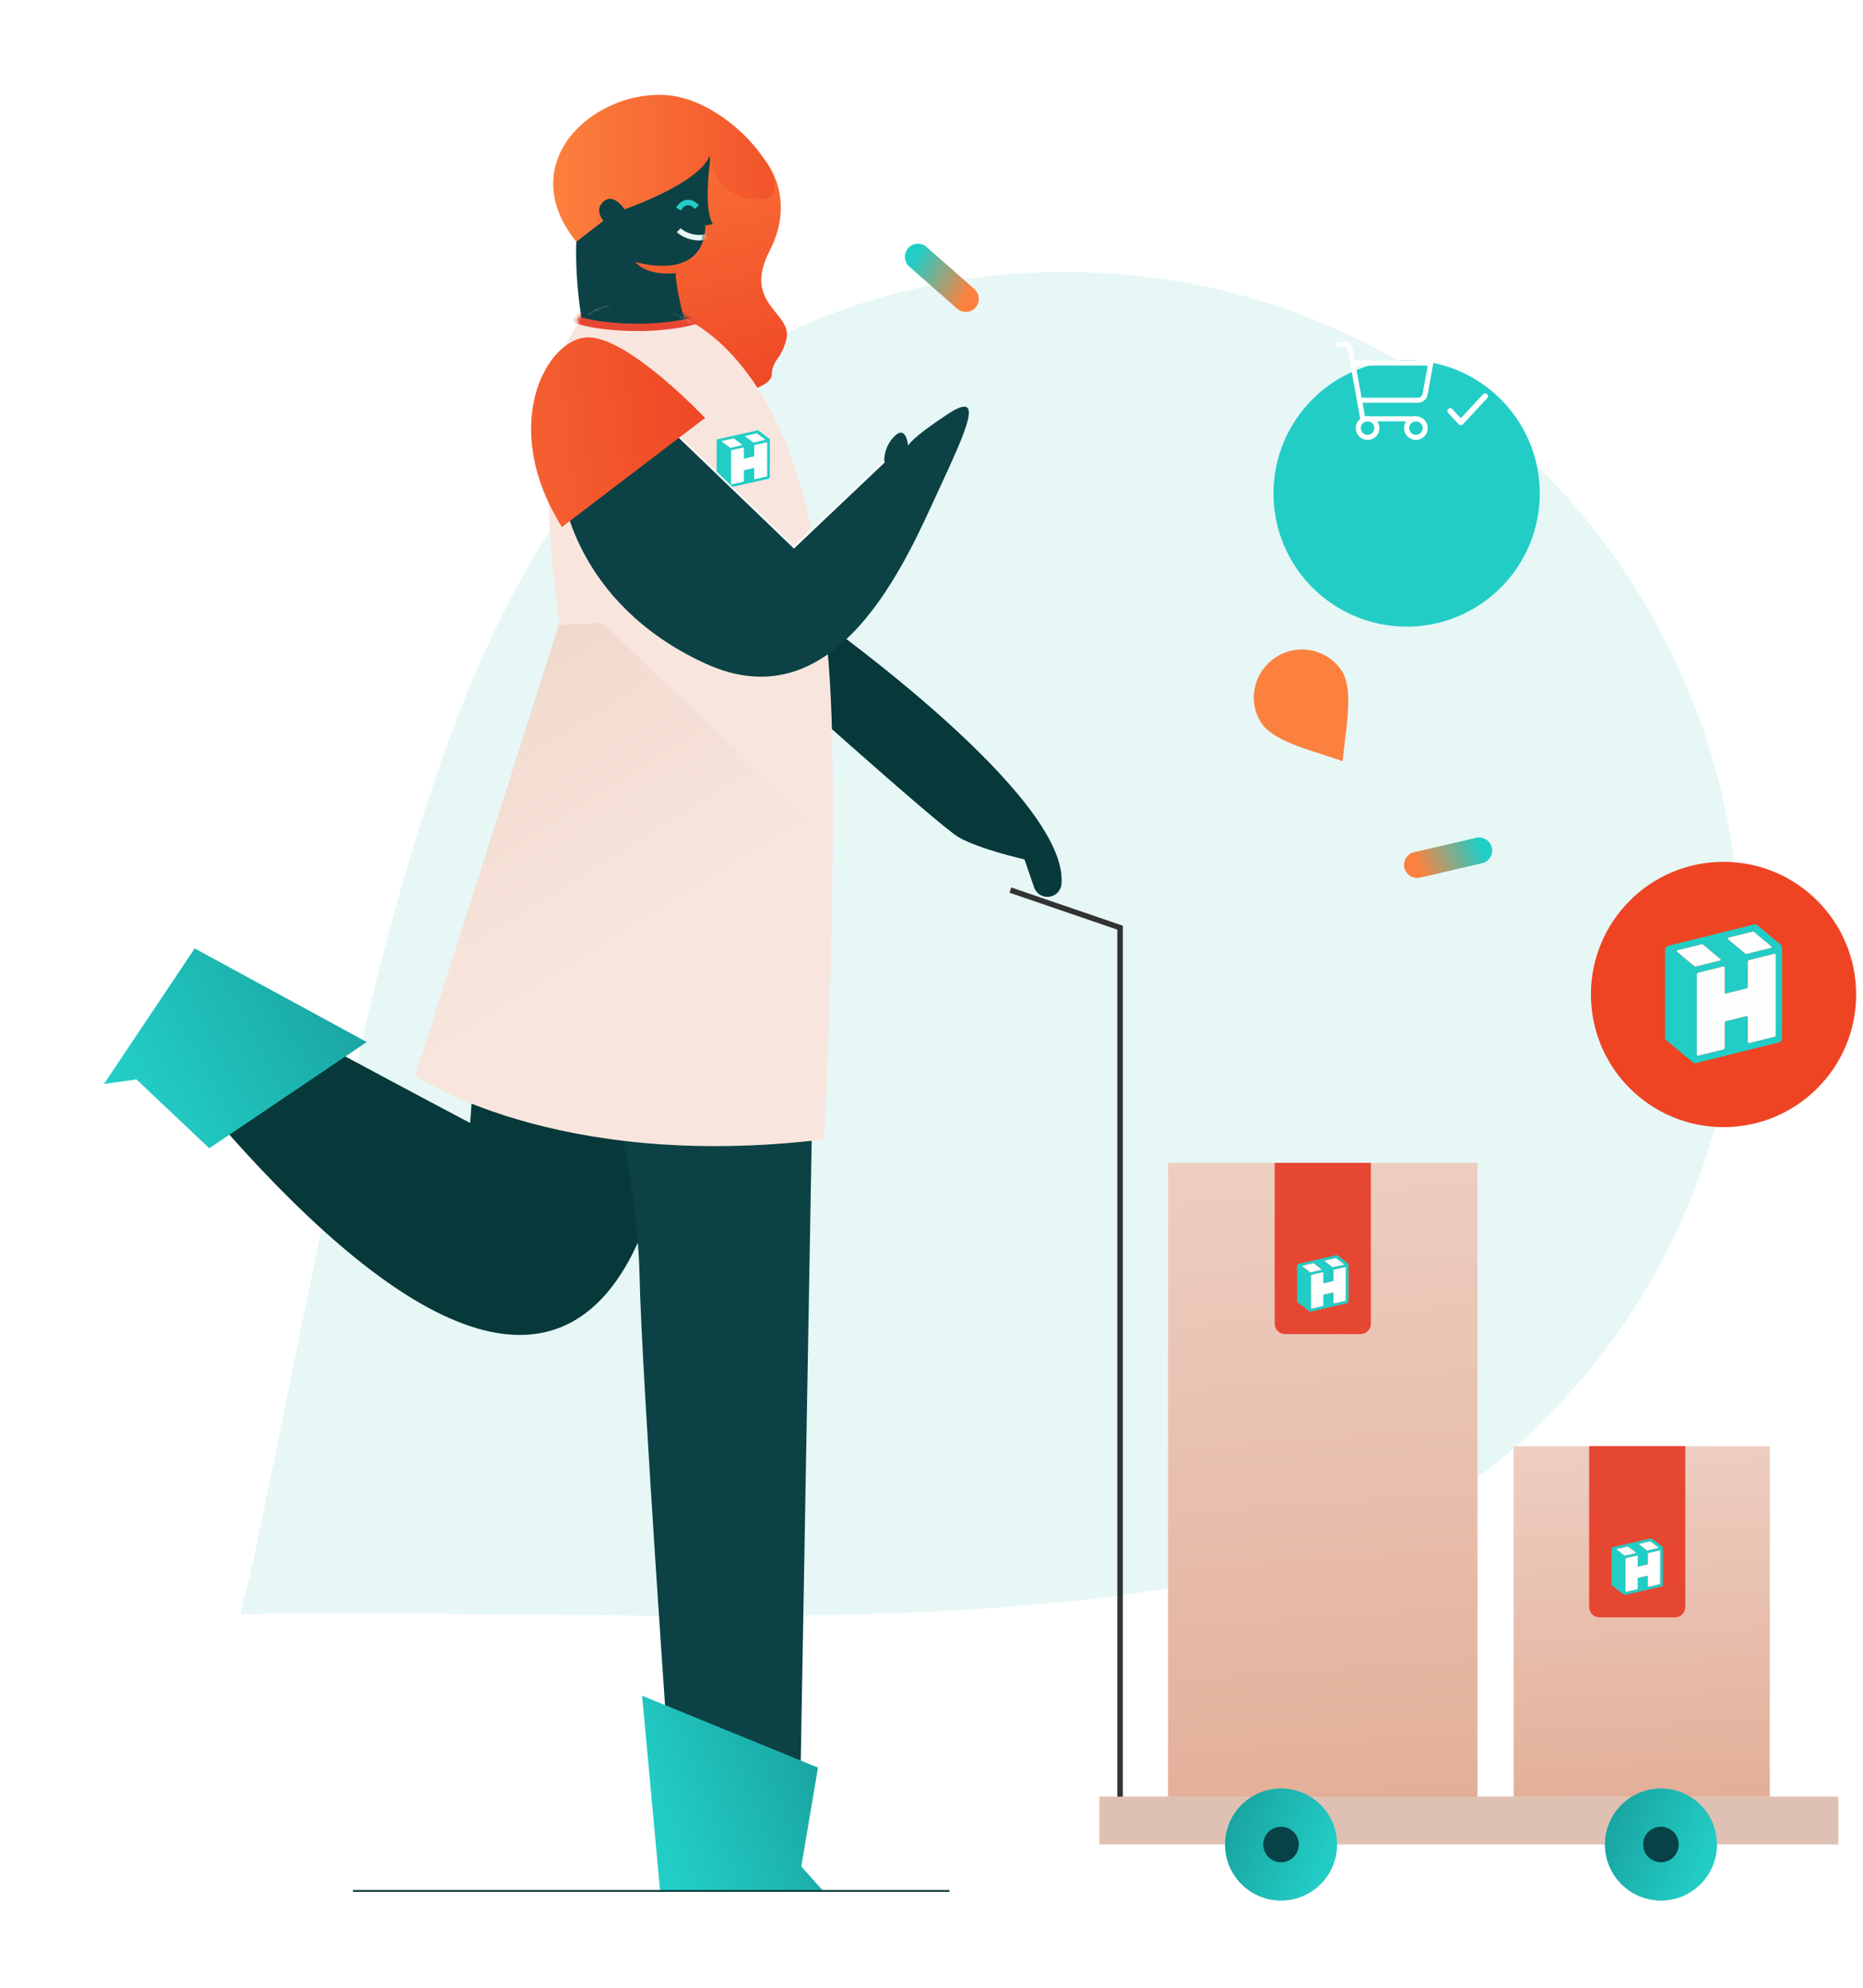 <svg width="493" height="526" viewBox="0 0 493 526" fill="none" xmlns="http://www.w3.org/2000/svg">
<path d="M166.864 114.935C155.578 125.071 146.93 137.35 139.456 150.461C129.73 167.487 122.238 185.51 115.866 204.005C103.631 239.511 95.154 276.018 87.612 312.741C80.983 345.041 74.394 377.332 67.738 409.63C66.714 414.619 65.381 419.549 64.19 424.507C63.987 425.313 63.847 426.139 63.659 427.052C72.684 426.924 81.5 426.657 90.335 426.706C117.693 426.878 145.06 427.209 172.423 427.447C206.769 427.737 241.098 427.447 275.327 424.362C299.398 422.178 323.254 418.672 346.452 411.68C366.571 405.613 385.324 396.92 401.14 382.689C418.637 366.954 432.787 348.699 442.897 327.392C455.618 300.619 461.421 272.436 460.108 242.834C458.827 213.8 450.847 186.649 436.308 161.527C421.165 135.396 400.717 114.25 374.956 98.404C346.864 81.117 316.251 72.314 283.289 71.973C255.917 71.694 229.85 77.49 205.186 89.424C191.263 96.156 178.409 104.59 166.919 114.915L166.864 114.935Z" fill="#E6F7F6"/>
<g filter="url(#filter0_d_7269_10234)">
<circle cx="372.232" cy="103.232" r="35.232" fill="#22CDC6"/>
</g>
<path d="M374.689 110.8H360.645L357.213 91.934C357.173 91.709 357.055 91.504 356.88 91.356C356.705 91.207 356.484 91.125 356.254 91.123H354.028" stroke="white" stroke-width="1.348" stroke-linecap="round" stroke-linejoin="round"/>
<path d="M361.899 115.719C363.258 115.719 364.359 114.618 364.359 113.26C364.359 111.901 363.258 110.8 361.899 110.8C360.541 110.8 359.44 111.901 359.44 113.26C359.44 114.618 360.541 115.719 361.899 115.719Z" stroke="white" stroke-width="1.348" stroke-linecap="round" stroke-linejoin="round"/>
<path d="M374.689 115.719C376.048 115.719 377.149 114.618 377.149 113.26C377.149 111.901 376.048 110.8 374.689 110.8C373.331 110.8 372.23 111.901 372.23 113.26C372.23 114.618 373.331 115.719 374.689 115.719Z" stroke="white" stroke-width="1.348" stroke-linecap="round" stroke-linejoin="round"/>
<path d="M359.747 105.881H375.193C375.653 105.882 376.099 105.721 376.452 105.427C376.805 105.132 377.043 104.722 377.124 104.27L378.625 96.042H357.964" stroke="white" stroke-width="1.348" stroke-linecap="round" stroke-linejoin="round"/>
<path d="M383.763 108.732L386.564 111.746L393.005 104.815" stroke="white" stroke-width="1.504" stroke-linecap="round" stroke-linejoin="round"/>
<circle opacity="0.2" cx="455.269" cy="262.269" r="7.225" fill="#EE4424"/>
<circle cx="456.094" cy="263.094" r="35.094" fill="#EE4424"/>
<g clip-path="url(#clip0_7269_10234)">
<path d="M471.545 250.49C471.497 250.275 471.392 250.075 471.238 249.921C471.216 249.899 471.192 249.879 471.168 249.859H471.166L470.118 248.985L467.214 246.564L464.877 244.621C464.733 244.521 464.543 244.487 464.336 244.537L441.438 250.217C441.21 250.273 441.005 250.426 440.855 250.622C440.703 250.822 440.612 251.068 440.612 251.316V274.55C440.612 274.796 440.703 274.996 440.853 275.118L448.087 281.145C448.118 281.171 448.152 281.193 448.188 281.215C448.324 281.285 448.49 281.307 448.669 281.261L470.737 275.786C470.811 275.768 470.885 275.738 470.954 275.7C471.24 275.546 471.465 275.244 471.535 274.914C471.553 274.842 471.563 274.764 471.563 274.688V269.588C471.563 269.588 471.571 269.602 471.577 269.61V250.766C471.577 250.674 471.567 250.58 471.545 250.49ZM457.346 248.064L463.841 246.452C463.935 246.43 464.026 246.446 464.094 246.502L467.25 249.133L468.244 249.961L468.771 250.397C468.883 250.494 468.803 250.72 468.645 250.758L462.148 252.37C462.052 252.394 461.963 252.376 461.897 252.318L457.22 248.425C457.108 248.331 457.188 248.103 457.346 248.064ZM448.43 255.66L443.751 251.766C443.639 251.672 443.719 251.444 443.879 251.406L450.35 249.801C450.444 249.775 450.536 249.793 450.603 249.851L454.755 253.309L455.282 253.745C455.394 253.841 455.314 254.065 455.156 254.105L448.679 255.712C448.586 255.736 448.496 255.718 448.43 255.66ZM469.903 273.816C469.903 274.028 469.745 274.24 469.547 274.29L462.865 275.946C462.669 275.994 462.509 275.862 462.509 275.65V269.106C462.509 268.891 462.35 268.759 462.152 268.809L456.767 270.148C456.571 270.194 456.412 270.404 456.412 270.618V277.163C456.412 277.375 456.254 277.587 456.056 277.635L449.374 279.294C449.178 279.342 449.019 279.208 449.019 278.998V257.807C449.019 257.597 449.178 257.382 449.374 257.334L456.056 255.676C456.254 255.628 456.412 255.76 456.412 255.974V262.535C456.412 262.749 456.571 262.881 456.767 262.831L462.152 261.498C462.35 261.448 462.509 261.234 462.509 261.022V254.461C462.509 254.247 462.669 254.035 462.865 253.987L463.374 253.861L463.623 253.799L463.659 253.791L464.623 253.553L469.547 252.33C469.745 252.28 469.903 252.412 469.903 252.626V273.816Z" fill="#22CDC6"/>
<path d="M469.903 252.626V273.816C469.903 274.028 469.745 274.24 469.547 274.29L462.865 275.946C462.669 275.994 462.51 275.862 462.51 275.65V269.106C462.51 268.891 462.35 268.759 462.152 268.809L456.767 270.148C456.571 270.194 456.412 270.404 456.412 270.618V277.163C456.412 277.375 456.254 277.587 456.057 277.635L449.374 279.294C449.178 279.342 449.019 279.208 449.019 278.998V257.807C449.019 257.597 449.178 257.383 449.374 257.334L456.057 255.676C456.254 255.628 456.412 255.76 456.412 255.974V262.535C456.412 262.749 456.571 262.881 456.767 262.831L462.152 261.498C462.35 261.448 462.51 261.234 462.51 261.022V254.461C462.51 254.247 462.669 254.035 462.865 253.987L463.374 253.861L463.623 253.799L463.659 253.791L464.623 253.553L469.547 252.33C469.745 252.28 469.903 252.412 469.903 252.626Z" fill="#FEFEFE"/>
<path d="M468.645 250.758L462.148 252.37C462.052 252.394 461.963 252.376 461.897 252.318L457.22 248.425C457.108 248.331 457.188 248.103 457.346 248.065L463.841 246.452C463.935 246.43 464.026 246.446 464.094 246.502L467.25 249.133L468.244 249.961L468.771 250.398C468.883 250.494 468.803 250.72 468.645 250.758Z" fill="#FEFEFE"/>
<path d="M455.156 254.105L448.679 255.712C448.586 255.736 448.496 255.718 448.43 255.66L443.751 251.766C443.64 251.672 443.719 251.444 443.879 251.406L450.35 249.801C450.444 249.775 450.536 249.793 450.604 249.851L454.755 253.309L455.282 253.745C455.394 253.841 455.314 254.065 455.156 254.105Z" fill="#FEFEFE"/>
</g>
<path d="M334.014 191.601C334.642 192.48 335.443 193.189 336.312 193.822C337.441 194.646 338.657 195.319 339.916 195.916C342.334 197.063 344.851 197.953 347.392 198.777C349.626 199.502 351.86 200.224 354.094 200.951C354.439 201.063 354.778 201.196 355.12 201.32C355.175 201.341 355.232 201.357 355.296 201.378C355.358 200.738 355.409 200.111 355.482 199.486C355.711 197.551 355.951 195.616 356.184 193.68C356.477 191.25 356.728 188.818 356.78 186.37C356.816 184.648 356.756 182.931 356.445 181.233C356.175 179.761 355.708 178.364 354.825 177.132C353.85 175.769 352.669 174.622 351.24 173.738C349.445 172.625 347.496 171.992 345.39 171.85C343.324 171.711 341.338 172.061 339.445 172.892C337.475 173.757 335.816 175.038 334.49 176.736C333.044 178.588 332.178 180.686 331.893 183.017C331.657 184.953 331.861 186.845 332.511 188.685C332.877 189.725 333.372 190.701 334.013 191.597L334.014 191.601Z" fill="#FD813E"/>
<path d="M375 228.812L391.42 225.012" stroke="url(#paint0_linear_7269_10234)" stroke-width="6.909" stroke-miterlimit="10" stroke-linecap="round"/>
<path d="M255.57 79.067L242.909 67.941" stroke="url(#paint1_linear_7269_10234)" stroke-width="6.909" stroke-miterlimit="10" stroke-linecap="round"/>
<path d="M267.37 235.472L296.404 245.422V481.479H482.484" stroke="#333333" stroke-width="1.458"/>
<path d="M216.527 163.5C218.042 164.751 282.812 210.641 280.903 233.841C280.814 234.906 280.276 235.882 279.422 236.525C278.467 237.241 277.226 237.458 276.084 237.107C274.942 236.757 274.037 235.881 273.648 234.752L271.1 227.36C271.1 227.36 259.096 224.643 253.661 221.477C248.226 218.311 200.671 175.505 200.671 175.505V161.068" fill="#07383A"/>
<path d="M179.7 269.936C179.7 269.936 180.794 450.394 43.563 279.875C43.563 279.875 58.509 259.039 59.188 261.077C59.868 263.115 124.407 297.083 124.407 297.083L127.124 260.961" fill="#07383A"/>
<path d="M159.257 277.347C159.257 277.347 168.7 310.969 169.244 337.464C169.787 363.959 177.362 470.951 177.362 470.951H211.812L215.026 288.55L159.257 277.347Z" fill="#0C4245"/>
<path d="M203.667 66.352C211.14 51.861 202.077 41.895 202.077 41.895L177.62 37.14L175.691 59.083L162.45 70.428C162.45 70.428 174.943 108.472 192.607 104.851C201.928 102.936 204.156 100.775 204.237 99.158C204.244 97.683 204.735 96.25 205.637 95.082C206.735 93.596 207.537 91.912 208.001 90.123C210.27 82.657 196.194 80.823 203.667 66.352Z" fill="url(#paint2_linear_7269_10234)"/>
<path d="M186.621 59.66L188.659 59.28C188.659 59.28 186.207 56.563 187.79 43.655C189.373 30.747 170.751 27.207 160.615 38.417C145.636 54.98 155.86 94.382 155.86 94.382H183.714C183.714 94.382 178.802 77.84 178.802 72.235C178.802 72.235 171.736 73.322 168.088 69.328C187.803 74.233 186.621 59.66 186.621 59.66Z" fill="#0C4245"/>
<path d="M179.573 55.311C180.695 53.233 182.858 52.995 184.404 54.781" stroke="#22CDC6" stroke-width="1.458"/>
<mask id="mask0_7269_10234" style="mask-type:alpha" maskUnits="userSpaceOnUse" x="168" y="59" width="19" height="12">
<path d="M179.9 59.66L186.621 59.66C186.621 59.66 187.803 74.233 168.088 69.328L179.9 59.66Z" fill="#D9D9D9"/>
</mask>
<g mask="url(#mask0_7269_10234)">
<path d="M186.976 62.511C184.89 63.438 181.225 62.502 179.618 60.882" stroke="#E6F7F6" stroke-width="1.458"/>
</g>
<path d="M160.948 80.806C135.587 84.882 148.035 164.785 148.035 164.785H218.084C213.559 103.194 186.315 76.73 160.948 80.806Z" fill="#F8E6DE"/>
<mask id="mask1_7269_10234" style="mask-type:alpha" maskUnits="userSpaceOnUse" x="152" y="78" width="34" height="16">
<path d="M185.489 86.151L181.274 83.846C181.274 83.846 173.997 78.939 171.153 78.619C163.519 77.759 157.872 81.577 153.981 83.228C150.091 84.88 155.226 88.171 157.147 90.685C163.953 99.591 185.489 86.151 185.489 86.151Z" fill="#D9D9D9"/>
</mask>
<g mask="url(#mask1_7269_10234)">
<path d="M187.919 83.479C178.404 87.517 161.83 87.356 152.687 84.685L153.362 78.9L164.085 76.137L181.427 75.484L187.919 83.479Z" fill="#0C4245" stroke="#E64732" stroke-width="1.944" stroke-linecap="round"/>
</g>
<path d="M148.034 164.784L109.895 284.569C109.895 284.569 146.737 310.079 218.083 301.417C218.083 301.417 223.403 198.155 218.083 164.784" fill="#F8E6DE"/>
<path d="M220.42 222.34L159.278 164.784L147.871 165.362L109.895 284.569L220.42 222.381V222.34Z" fill="url(#paint3_linear_7269_10234)"/>
<path d="M165.284 55.374C165.284 55.374 185.373 48.458 187.853 40.992C187.853 40.992 188.056 52.541 200.849 52.765C213.641 52.989 194.721 25.93 175.624 25.115C156.527 24.3 135.793 43.247 152.526 63.974L159.68 58.404C159.68 58.404 157.642 56.067 159.055 54.062C160.468 52.058 162.716 51.807 165.284 55.374Z" fill="url(#paint4_linear_7269_10234)"/>
<path d="M212.044 493.784L216.459 467.629C216.459 467.629 171.622 449.286 169.923 448.607L174.679 500.238H217.818L212.044 493.784Z" fill="url(#paint5_linear_7269_10234)"/>
<path d="M36.117 285.568L55.377 303.781C55.377 303.781 95.554 276.709 97.062 275.676L51.511 250.907L27.523 286.763L36.117 285.568Z" fill="url(#paint6_linear_7269_10234)"/>
<path d="M93.42 500.259H251.256" stroke="#07383A" stroke-width="0.486"/>
<g clip-path="url(#clip1_7269_10234)">
<path d="M202.516 116.436L199.059 117.193C199.009 117.205 198.961 117.196 198.926 117.169L196.438 115.34C196.378 115.296 196.421 115.188 196.505 115.171L199.96 114.413C200.01 114.403 200.059 114.41 200.095 114.436L201.774 115.672L202.303 116.062L202.583 116.267C202.642 116.312 202.6 116.418 202.516 116.436Z" fill="#FEFEFE"/>
<path d="M203.722 116.298C203.701 116.211 203.652 116.129 203.583 116.066C203.573 116.057 203.562 116.048 203.551 116.04H203.55L203.073 115.682L201.751 114.69L200.688 113.894C200.622 113.853 200.536 113.839 200.441 113.86L190.02 116.187C189.917 116.21 189.823 116.272 189.755 116.353C189.686 116.434 189.644 116.535 189.644 116.637V126.155C189.644 126.256 189.686 126.338 189.754 126.388L193.046 128.857C193.061 128.868 193.076 128.877 193.093 128.886C193.154 128.914 193.23 128.923 193.312 128.905L203.355 126.662C203.388 126.655 203.422 126.642 203.454 126.627C203.583 126.564 203.686 126.44 203.718 126.304C203.726 126.275 203.731 126.243 203.731 126.212V124.122C203.731 124.122 203.734 124.128 203.737 124.131V116.412C203.737 116.374 203.732 116.335 203.722 116.298ZM197.26 115.305L200.216 114.644C200.259 114.635 200.301 114.642 200.331 114.665L201.768 115.743L202.22 116.082L202.46 116.261C202.511 116.3 202.474 116.393 202.403 116.408L199.446 117.069C199.402 117.079 199.361 117.071 199.331 117.048L197.203 115.452C197.152 115.414 197.188 115.321 197.26 115.305ZM193.203 118.417L191.073 116.821C191.022 116.783 191.059 116.689 191.131 116.674L194.076 116.016C194.119 116.006 194.161 116.013 194.192 116.037L196.081 117.453L196.321 117.632C196.372 117.671 196.336 117.763 196.264 117.78L193.316 118.438C193.273 118.448 193.232 118.44 193.203 118.417ZM202.975 125.854C202.975 125.941 202.903 126.028 202.813 126.049L199.772 126.727C199.683 126.747 199.61 126.693 199.61 126.606V123.925C199.61 123.837 199.538 123.783 199.448 123.804L196.997 124.352C196.908 124.371 196.835 124.457 196.835 124.545V127.226C196.835 127.313 196.763 127.4 196.673 127.419L193.632 128.099C193.543 128.118 193.47 128.064 193.47 127.978V119.296C193.47 119.21 193.543 119.122 193.632 119.103L196.673 118.423C196.763 118.403 196.835 118.458 196.835 118.545V121.233C196.835 121.321 196.908 121.375 196.997 121.354L199.448 120.808C199.538 120.788 199.61 120.7 199.61 120.613V117.926C199.61 117.838 199.683 117.751 199.772 117.731L200.004 117.68L200.117 117.654L200.133 117.651L200.572 117.553L202.813 117.053C202.903 117.032 202.975 117.086 202.975 117.174V125.854Z" fill="#22CDC6"/>
<path d="M202.974 117.174V125.854C202.974 125.941 202.902 126.028 202.812 126.048L199.771 126.727C199.682 126.747 199.609 126.693 199.609 126.606V123.925C199.609 123.837 199.537 123.783 199.447 123.803L196.996 124.352C196.907 124.37 196.834 124.457 196.834 124.544V127.226C196.834 127.312 196.762 127.399 196.672 127.419L193.631 128.098C193.542 128.118 193.469 128.063 193.469 127.977V119.296C193.469 119.21 193.542 119.122 193.631 119.102L196.672 118.423C196.762 118.403 196.834 118.457 196.834 118.545V121.233C196.834 121.32 196.907 121.374 196.996 121.354L199.447 120.808C199.537 120.788 199.609 120.7 199.609 120.613V117.925C199.609 117.837 199.682 117.751 199.771 117.731L200.003 117.679L200.116 117.654L200.132 117.651L200.571 117.553L202.812 117.052C202.902 117.032 202.974 117.086 202.974 117.174Z" fill="#FEFEFE"/>
<path d="M196.265 117.78L193.318 118.438C193.275 118.448 193.234 118.44 193.204 118.417L191.075 116.821C191.024 116.783 191.06 116.689 191.133 116.674L194.078 116.017C194.121 116.006 194.162 116.013 194.193 116.037L196.083 117.453L196.323 117.632C196.373 117.671 196.337 117.763 196.265 117.78Z" fill="#FEFEFE"/>
</g>
<path d="M309.098 476.683H390.984V307.634H309.098V476.683Z" fill="url(#paint7_linear_7269_10234)"/>
<path d="M290.915 487.964H486.485V475.296H290.915V487.964Z" fill="#DFC1B4"/>
<path d="M338.998 502.772C330.824 502.772 324.197 496.145 324.197 487.971C324.197 479.796 330.824 473.169 338.998 473.169C347.173 473.169 353.8 479.796 353.8 487.971C353.8 496.145 347.173 502.772 338.998 502.772Z" fill="#50BBBB"/>
<path d="M338.998 502.772C330.824 502.772 324.197 496.145 324.197 487.971C324.197 479.796 330.824 473.169 338.998 473.169C347.173 473.169 353.8 479.796 353.8 487.971C353.8 496.145 347.173 502.772 338.998 502.772Z" fill="url(#paint8_linear_7269_10234)"/>
<path d="M338.999 492.671C336.403 492.671 334.298 490.567 334.298 487.971C334.298 485.375 336.403 483.27 338.999 483.27C341.595 483.27 343.7 485.375 343.7 487.971C343.7 490.567 341.595 492.671 338.999 492.671Z" fill="#064246"/>
<path d="M400.592 475.296H468.3V382.658H400.592V475.296Z" fill="#EDCEC1"/>
<path d="M400.592 475.296H468.3V382.658H400.592V475.296Z" fill="url(#paint9_linear_7269_10234)"/>
<path d="M337.318 350.203C337.318 351.713 338.542 352.938 340.052 352.938H360.03C361.541 352.938 362.765 351.713 362.765 350.203V307.634H337.318V350.203Z" fill="#E64732"/>
<g clip-path="url(#clip2_7269_10234)">
<path d="M356.841 334.473C356.82 334.386 356.774 334.304 356.706 334.242C356.697 334.233 356.686 334.225 356.675 334.216H356.675L356.214 333.861L354.939 332.876L353.912 332.085C353.849 332.045 353.766 332.031 353.675 332.051L343.618 334.362C343.518 334.385 343.428 334.447 343.362 334.527C343.296 334.608 343.255 334.708 343.255 334.809V344.261C343.255 344.361 343.296 344.443 343.361 344.492L346.538 346.944C346.552 346.955 346.567 346.964 346.583 346.973C346.643 347.001 346.715 347.01 346.794 346.991L356.486 344.764C356.519 344.757 356.551 344.745 356.582 344.729C356.707 344.667 356.806 344.544 356.837 344.409C356.845 344.38 356.849 344.348 356.849 344.317V342.242C356.849 342.242 356.853 342.248 356.855 342.251V334.585C356.855 334.548 356.851 334.509 356.841 334.473ZM350.605 333.486L353.457 332.83C353.499 332.821 353.539 332.828 353.569 332.85L354.955 333.921L355.391 334.258L355.623 334.435C355.672 334.474 355.637 334.566 355.567 334.582L352.714 335.238C352.672 335.248 352.633 335.24 352.604 335.217L350.55 333.633C350.501 333.594 350.536 333.502 350.605 333.486ZM346.689 336.576L344.634 334.992C344.585 334.954 344.62 334.861 344.69 334.846L347.532 334.193C347.574 334.182 347.614 334.19 347.644 334.213L349.467 335.62L349.699 335.797C349.748 335.836 349.713 335.927 349.643 335.944L346.799 336.597C346.757 336.607 346.718 336.6 346.689 336.576ZM356.12 343.962C356.12 344.049 356.05 344.135 355.964 344.155L353.029 344.829C352.943 344.849 352.873 344.795 352.873 344.709V342.046C352.873 341.959 352.803 341.905 352.716 341.926L350.351 342.47C350.265 342.489 350.195 342.575 350.195 342.662V345.324C350.195 345.411 350.125 345.497 350.039 345.516L347.104 346.191C347.018 346.211 346.948 346.156 346.948 346.071V337.45C346.948 337.364 347.018 337.277 347.104 337.258L350.039 336.583C350.125 336.563 350.195 336.617 350.195 336.704V339.373C350.195 339.46 350.265 339.514 350.351 339.494L352.716 338.951C352.803 338.931 352.873 338.844 352.873 338.758V336.089C352.873 336.002 352.943 335.915 353.029 335.896L353.252 335.844L353.362 335.819L353.378 335.816L353.801 335.719L355.964 335.222C356.05 335.201 356.12 335.255 356.12 335.342V343.962Z" fill="#22CDC6"/>
<path d="M356.118 335.342V343.962C356.118 344.048 356.048 344.135 355.962 344.155L353.027 344.829C352.941 344.849 352.871 344.795 352.871 344.709V342.046C352.871 341.959 352.8 341.905 352.714 341.926L350.349 342.47C350.263 342.489 350.193 342.574 350.193 342.661V345.324C350.193 345.41 350.123 345.497 350.037 345.516L347.102 346.191C347.016 346.21 346.946 346.156 346.946 346.07V337.449C346.946 337.364 347.016 337.277 347.102 337.257L350.037 336.582C350.123 336.563 350.193 336.617 350.193 336.704V339.373C350.193 339.46 350.263 339.514 350.349 339.493L352.714 338.951C352.8 338.931 352.871 338.844 352.871 338.757V336.088C352.871 336.001 352.941 335.915 353.027 335.895L353.25 335.844L353.36 335.819L353.376 335.816L353.799 335.719L355.962 335.221C356.048 335.201 356.118 335.255 356.118 335.342Z" fill="#FEFEFE"/>
<path d="M355.566 334.582L352.713 335.238C352.671 335.247 352.631 335.24 352.602 335.216L350.549 333.632C350.499 333.594 350.535 333.501 350.604 333.486L353.456 332.83C353.497 332.821 353.538 332.827 353.568 332.85L354.954 333.921L355.39 334.258L355.622 334.435C355.671 334.474 355.636 334.566 355.566 334.582Z" fill="#FEFEFE"/>
<path d="M349.643 335.944L346.798 336.597C346.757 336.607 346.717 336.6 346.688 336.576L344.634 334.992C344.585 334.954 344.62 334.861 344.69 334.846L347.532 334.193C347.573 334.182 347.613 334.19 347.643 334.213L349.466 335.62L349.698 335.797C349.747 335.836 349.712 335.928 349.643 335.944Z" fill="#FEFEFE"/>
</g>
<path d="M439.528 502.772C431.353 502.772 424.726 496.145 424.726 487.971C424.726 479.796 431.353 473.169 439.528 473.169C447.702 473.169 454.329 479.796 454.329 487.971C454.329 496.145 447.702 502.772 439.528 502.772Z" fill="#50BBBB"/>
<path d="M439.528 502.772C431.353 502.772 424.726 496.145 424.726 487.971C424.726 479.796 431.353 473.169 439.528 473.169C447.702 473.169 454.329 479.796 454.329 487.971C454.329 496.145 447.702 502.772 439.528 502.772Z" fill="url(#paint10_linear_7269_10234)"/>
<path d="M439.528 492.671C436.932 492.671 434.827 490.567 434.827 487.971C434.827 485.375 436.932 483.27 439.528 483.27C442.124 483.27 444.229 485.375 444.229 487.971C444.229 490.567 442.124 492.671 439.528 492.671Z" fill="#064246"/>
<path d="M420.521 425.149C420.521 426.66 421.746 427.884 423.256 427.884H443.234C444.744 427.884 445.969 426.66 445.969 425.149V382.581H420.521V425.149Z" fill="#E64732"/>
<g clip-path="url(#clip3_7269_10234)">
<path d="M440.045 409.419C440.024 409.332 439.977 409.251 439.91 409.188C439.9 409.179 439.89 409.171 439.879 409.163H439.878L439.418 408.807L438.143 407.822L437.116 407.032C437.053 406.991 436.97 406.977 436.879 406.997L426.822 409.308C426.722 409.331 426.632 409.393 426.566 409.473C426.499 409.554 426.459 409.654 426.459 409.755V419.208C426.459 419.308 426.499 419.389 426.565 419.439L429.742 421.891C429.756 421.901 429.771 421.91 429.787 421.919C429.846 421.948 429.919 421.956 429.998 421.938L439.69 419.711C439.722 419.703 439.755 419.691 439.785 419.676C439.911 419.613 440.01 419.49 440.041 419.356C440.048 419.326 440.053 419.295 440.053 419.264V417.189C440.053 417.189 440.056 417.195 440.059 417.198V409.531C440.059 409.494 440.055 409.456 440.045 409.419ZM433.809 408.433L436.661 407.776C436.702 407.768 436.743 407.774 436.773 407.797L438.158 408.867L438.595 409.204L438.826 409.382C438.876 409.421 438.84 409.513 438.771 409.528L435.918 410.184C435.876 410.194 435.836 410.187 435.807 410.163L433.753 408.579C433.704 408.541 433.739 408.448 433.809 408.433ZM429.893 411.523L427.838 409.938C427.789 409.9 427.824 409.807 427.894 409.792L430.736 409.139C430.777 409.129 430.818 409.136 430.847 409.159L432.671 410.566L432.902 410.744C432.951 410.783 432.916 410.874 432.847 410.89L430.002 411.544C429.961 411.553 429.922 411.546 429.893 411.523ZM439.323 418.909C439.323 418.995 439.254 419.081 439.167 419.102L436.233 419.776C436.147 419.795 436.076 419.742 436.076 419.655V416.993C436.076 416.906 436.006 416.852 435.92 416.872L433.554 417.417C433.469 417.435 433.398 417.521 433.398 417.608V420.271C433.398 420.357 433.329 420.443 433.242 420.463L430.307 421.138C430.222 421.157 430.151 421.103 430.151 421.017V412.396C430.151 412.31 430.222 412.223 430.307 412.204L433.242 411.529C433.329 411.51 433.398 411.563 433.398 411.65V414.319C433.398 414.407 433.469 414.46 433.554 414.44L435.92 413.898C436.006 413.877 436.076 413.79 436.076 413.704V411.035C436.076 410.948 436.147 410.862 436.233 410.842L436.456 410.791L436.566 410.766L436.581 410.762L437.005 410.665L439.167 410.168C439.254 410.148 439.323 410.201 439.323 410.289V418.909Z" fill="#22CDC6"/>
<path d="M439.321 410.288V418.909C439.321 418.995 439.252 419.081 439.165 419.101L436.23 419.775C436.144 419.795 436.074 419.741 436.074 419.655V416.992C436.074 416.905 436.004 416.852 435.917 416.872L433.552 417.416C433.466 417.435 433.396 417.521 433.396 417.608V420.27C433.396 420.357 433.327 420.443 433.24 420.463L430.305 421.137C430.219 421.157 430.149 421.102 430.149 421.017V412.396C430.149 412.31 430.219 412.223 430.305 412.204L433.24 411.529C433.327 411.509 433.396 411.563 433.396 411.65V414.319C433.396 414.406 433.466 414.46 433.552 414.44L435.917 413.898C436.004 413.877 436.074 413.79 436.074 413.704V411.035C436.074 410.948 436.144 410.861 436.23 410.842L436.454 410.79L436.563 410.765L436.579 410.762L437.003 410.665L439.165 410.168C439.252 410.147 439.321 410.201 439.321 410.288Z" fill="#FEFEFE"/>
<path d="M438.77 409.528L435.917 410.184C435.874 410.194 435.835 410.186 435.806 410.163L433.752 408.579C433.703 408.54 433.738 408.448 433.807 408.432L436.66 407.776C436.701 407.767 436.741 407.774 436.771 407.796L438.157 408.867L438.594 409.204L438.825 409.381C438.874 409.42 438.839 409.512 438.77 409.528Z" fill="#FEFEFE"/>
<path d="M432.846 410.89L430.002 411.544C429.96 411.554 429.921 411.546 429.892 411.523L427.837 409.939C427.788 409.9 427.823 409.808 427.893 409.792L430.735 409.139C430.777 409.129 430.817 409.136 430.847 409.16L432.67 410.566L432.901 410.744C432.951 410.783 432.915 410.874 432.846 410.89Z" fill="#FEFEFE"/>
</g>
<path d="M148.784 129.465C148.784 129.465 151.533 159.358 186.581 175.507C221.628 191.656 239.955 147.889 248.085 130.324C255.795 113.659 260.798 102.994 250.834 109.529C240.869 116.064 240.32 117.92 240.32 117.92C240.32 117.92 239.839 112.285 236.746 115.377C234.928 117.141 233.931 119.586 233.997 122.119L210.097 144.796L170.926 107.138" fill="#0C4245"/>
<path d="M233.998 122.119L210.097 144.789L170.933 107.131" stroke="white" stroke-width="0.486"/>
<path d="M155.161 89.263C144.51 89.951 131.934 112.628 148.702 139.429L186.58 110.567C186.58 110.567 165.813 88.576 155.161 89.263Z" fill="url(#paint11_linear_7269_10234)"/>
<defs>
<filter id="filter0_d_7269_10234" x="272.736" y="31.048" width="198.991" height="198.991" filterUnits="userSpaceOnUse" color-interpolation-filters="sRGB">
<feFlood flood-opacity="0" result="BackgroundImageFix"/>
<feColorMatrix in="SourceAlpha" type="matrix" values="0 0 0 0 0 0 0 0 0 0 0 0 0 0 0 0 0 0 127 0" result="hardAlpha"/>
<feOffset dy="27.312"/>
<feGaussianBlur stdDeviation="32.132"/>
<feComposite in2="hardAlpha" operator="out"/>
<feColorMatrix type="matrix" values="0 0 0 0 0.133 0 0 0 0 0.804 0 0 0 0 0.776 0 0 0 0.3 0"/>
<feBlend mode="normal" in2="BackgroundImageFix" result="effect1_dropShadow_7269_10234"/>
<feBlend mode="normal" in="SourceGraphic" in2="effect1_dropShadow_7269_10234" result="shape"/>
</filter>
<linearGradient id="paint0_linear_7269_10234" x1="375" y1="228.812" x2="390.56" y2="221.773" gradientUnits="userSpaceOnUse">
<stop stop-color="#FD813E"/>
<stop offset="1" stop-color="#22CDC6"/>
</linearGradient>
<linearGradient id="paint1_linear_7269_10234" x1="255.57" y1="79.067" x2="240.78" y2="70.528" gradientUnits="userSpaceOnUse">
<stop stop-color="#FD813E"/>
<stop offset="1" stop-color="#22CDC6"/>
</linearGradient>
<linearGradient id="paint2_linear_7269_10234" x1="208.084" y1="109.963" x2="181.357" y2="8.399" gradientUnits="userSpaceOnUse">
<stop stop-color="#EE4424"/>
<stop offset="1" stop-color="#FD813E"/>
</linearGradient>
<linearGradient id="paint3_linear_7269_10234" x1="95.83" y1="128.429" x2="170.909" y2="248.701" gradientUnits="userSpaceOnUse">
<stop stop-color="#EDCFC1"/>
<stop offset="1" stop-color="#EDCFC1" stop-opacity="0"/>
</linearGradient>
<linearGradient id="paint4_linear_7269_10234" x1="225.58" y1="24.922" x2="144.43" y2="25.09" gradientUnits="userSpaceOnUse">
<stop stop-color="#EE4424"/>
<stop offset="1" stop-color="#FD813E"/>
</linearGradient>
<linearGradient id="paint5_linear_7269_10234" x1="327.685" y1="446.314" x2="181.578" y2="501.689" gradientUnits="userSpaceOnUse">
<stop stop-color="#064246"/>
<stop offset="1" stop-color="#22CDC6"/>
</linearGradient>
<linearGradient id="paint6_linear_7269_10234" x1="256.579" y1="248.559" x2="68.328" y2="349.714" gradientUnits="userSpaceOnUse">
<stop stop-color="#064246"/>
<stop offset="1" stop-color="#22CDC6"/>
</linearGradient>
<linearGradient id="paint7_linear_7269_10234" x1="350.041" y1="476.683" x2="338.152" y2="307.744" gradientUnits="userSpaceOnUse">
<stop stop-color="#E3AF99"/>
<stop offset="1" stop-color="#EDCEC1"/>
</linearGradient>
<linearGradient id="paint8_linear_7269_10234" x1="256.29" y1="471.854" x2="344.794" y2="508.015" gradientUnits="userSpaceOnUse">
<stop stop-color="#064246"/>
<stop offset="1" stop-color="#22CDC6"/>
</linearGradient>
<linearGradient id="paint9_linear_7269_10234" x1="434.446" y1="475.296" x2="430.116" y2="382.462" gradientUnits="userSpaceOnUse">
<stop stop-color="#E3AF99"/>
<stop offset="1" stop-color="#EDCEC1"/>
</linearGradient>
<linearGradient id="paint10_linear_7269_10234" x1="356.819" y1="471.854" x2="445.323" y2="508.015" gradientUnits="userSpaceOnUse">
<stop stop-color="#064246"/>
<stop offset="1" stop-color="#22CDC6"/>
</linearGradient>
<linearGradient id="paint11_linear_7269_10234" x1="192.366" y1="106.111" x2="77.385" y2="120.463" gradientUnits="userSpaceOnUse">
<stop stop-color="#EE4424"/>
<stop offset="1" stop-color="#FD813E"/>
</linearGradient>
<clipPath id="clip0_7269_10234">
<rect width="30.966" height="36.772" fill="white" transform="translate(440.612 244.515)"/>
</clipPath>
<clipPath id="clip1_7269_10234">
<rect width="14.092" height="15.064" fill="white" transform="translate(189.645 113.85)"/>
</clipPath>
<clipPath id="clip2_7269_10234">
<rect width="13.6" height="14.96" fill="white" transform="translate(343.255 332.042)"/>
</clipPath>
<clipPath id="clip3_7269_10234">
<rect width="13.6" height="14.96" fill="white" transform="translate(426.459 406.988)"/>
</clipPath>
</defs>
</svg>
